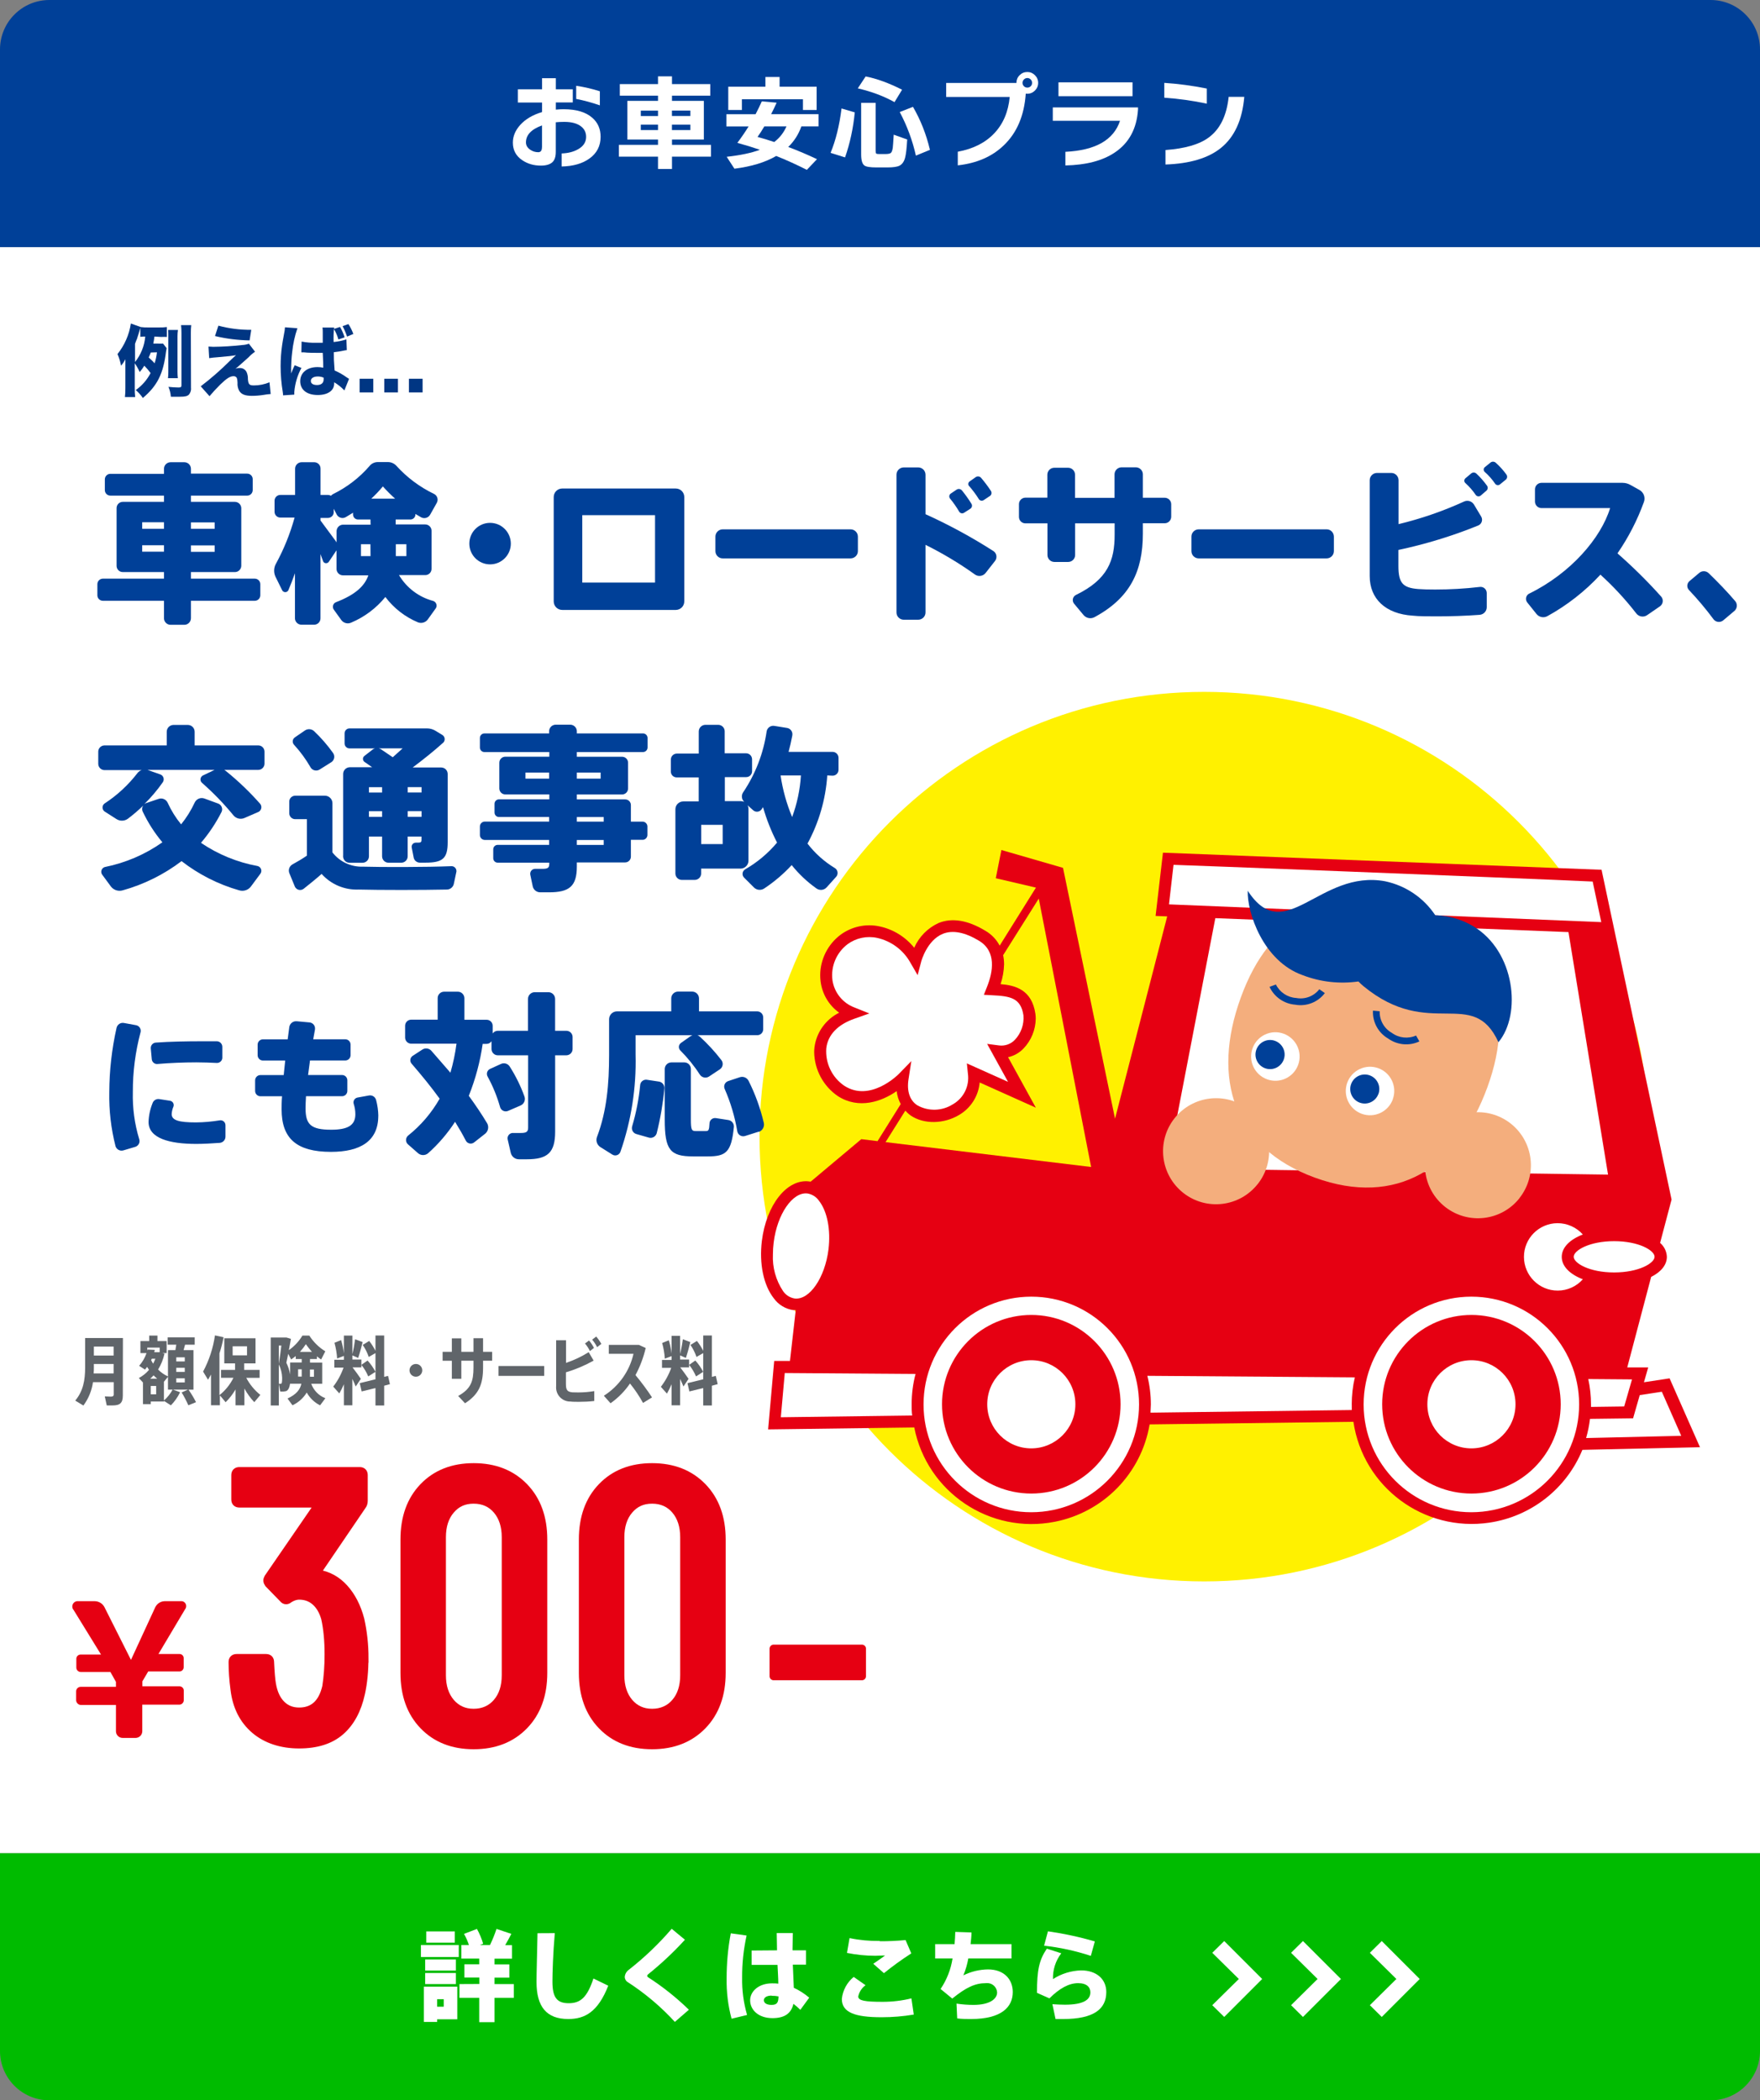 <?xml version="1.0" encoding="UTF-8"?>
<svg xmlns="http://www.w3.org/2000/svg" version="1.1" viewBox="0 0 356.25 425">
  <rect x="0" y="0" width="356.25" height="425" fill="#808080" stroke="none"/>
  <!-- Generator: Adobe Illustrator 29.4.0, SVG Export Plug-In . SVG Version: 2.1.0 Build 152)  -->
  <defs>
    <style>
      .st0 {
        fill: #003683;
      }

      .st1 {
        fill: #0b0;
      }

      .st2 {
        isolation: isolate;
      }

      .st3 {
        stroke: #e60012;
        stroke-miterlimit: 10;
        stroke-width: 1.72px;
      }

      .st3, .st4 {
        fill: #e60012;
      }

      .st5 {
        fill: #fff;
      }

      .st6 {
        fill: #004098;
      }

      .st7 {
        fill: #f4ae7d;
      }

      .st8 {
        fill: #fff100;
      }

      .st9 {
        fill: #60656a;
      }
    </style>
  </defs>
  <g id="_レイヤー_1" data-name="レイヤー_1">
    <rect class="st5" y="50" width="356.25" height="325"/>
    <rect class="st5" x="131.25" y="117.5" width="225" height="225"/>
    <path class="st8" d="M153.74,230c0-49.71,40.29-90,90-90s90,40.29,90,90-40.29,90-90,90-90-40.29-90-90"/>
    <path class="st4" d="M233.91,185.34l2.35.09-10.56,40.94-10.53-50.76-12.47-3.61-1.14,5.71,8.13,1.9-7.34,11.74c-.66-1.25-1.66-2.29-2.88-3-3.57-2.16-6.77-2.69-9.51-1.57-2.19,1.01-3.94,2.79-4.91,5-1.77-2.2-4.24-3.73-7-4.32-2.77-.6-5.66.02-7.94,1.71-2.55,1.93-4.07,4.95-4.09,8.15,0,.44.03.88.09,1.31.32,2.53,1.68,4.81,3.75,6.29-2.73,1.36-4.6,3.98-5,7-.04.33-.06.67-.06,1,.07,3.56,1.85,6.86,4.78,8.87,4.28,2.76,8.92,1.09,11.92-1,.1.92.38,1.81.82,2.62l-4.69,7.5-3.29-.4-10.25,8.6-.33-.05c-4.46-.55-8.65,4.74-9.55,12.05-.56,4.61.34,8.95,2.41,11.59.94,1.32,2.39,2.19,4,2.41.15,0,.3,0,.45,0l-1.17,10.28h-3.19l-.1,1.11-1.13,12.74,29.58-.39c2.59,13.12,15.32,21.67,28.45,19.08,9.87-1.94,17.51-9.79,19.19-19.7l41.25-.53c1.96,13.23,14.28,22.37,27.51,20.41,8.43-1.25,15.59-6.84,18.84-14.73l23.8-.54-6.15-13.93-.91.14-4.28.65.86-3h-4.24l4.84-18.32c2-1,3.18-2.43,3.18-4.06-.04-1.09-.54-2.11-1.37-2.82l2.32-8.77-14.17-66.73-88.78-3.46-1.49,12.8ZM179.25,231.11l4-6.37c.33.37.7.71,1.11,1,2.64,1.78,6.67,1.73,9.78-.13,2.37-1.39,3.92-3.83,4.16-6.57l11.37,5.1-5.62-10.21c1.2-.27,2.3-.89,3.15-1.79,1.54-1.62,2.41-3.76,2.45-6,0-.33-.02-.67-.07-1-.72-4.87-4.06-5.76-7.05-6,.43-1.29.67-2.64.71-4,0-.62-.06-1.25-.19-1.86l7.21-11.45,10.6,54.31-41.61-5.03Z"/>
    <path class="st5" d="M184.53,284.15c0,.77,0,1.53.11,2.28l-26.59.35c.17-1.85.66-7.38.8-8.95l26.47.19c-.53,2-.79,4.06-.79,6.13M208.75,306c-12.05,0-21.81-9.76-21.81-21.81s9.76-21.81,21.81-21.81,21.81,9.76,21.81,21.81h0c-.01,12.04-9.77,21.8-21.81,21.81M273.62,284.19v1.13l-40.74.53c0-.55.07-1.1.07-1.66,0-1.95-.24-3.9-.71-5.79l42,.31c-.42,1.8-.63,3.64-.63,5.48M330.34,279.12c-.5,1.72-1.27,4.41-1.58,5.48l-6.72.09v-.5c0-1.73-.18-3.45-.55-5.14l8.84.07M297.84,306c-12.05,0-21.81-9.75-21.82-21.8,0-12.05,9.75-21.81,21.8-21.82,12.05,0,21.81,9.75,21.82,21.8h0c-.01,12.05-9.76,21.8-21.8,21.82M321.84,287.11l8.72-.11,1.35-4.7,4.47-.68,3.93,8.92-19.26.45c.37-1.27.63-2.57.79-3.88M160.84,262.75c-.95-.16-1.8-.7-2.34-1.5-1.46-2.2-2.18-4.8-2.05-7.44,0-.79.05-1.58.15-2.36.7-5.77,3.84-10.32,6.85-9.95.95.16,1.8.7,2.34,1.5,1.66,2.11,2.39,5.87,1.91,9.8-.71,5.76-3.85,10.32-6.86,9.95M326.72,251.15c5,0,8.19,1.87,8.19,3.16s-3.19,3.17-8.19,3.17-8.18-1.88-8.18-3.17,3.19-3.16,8.18-3.16M315.32,261.15c-3.77.02-6.83-3.03-6.85-6.79-.02-3.77,3.03-6.83,6.79-6.85,1.96,0,3.83.83,5.13,2.29-2.62,1-4.27,2.62-4.27,4.53s1.65,3.53,4.27,4.53c-1.28,1.45-3.13,2.29-5.07,2.29"/>
    <path class="st5" d="M237.54,175c1,0,65.78,2.52,84.84,3.38l1.74,8.21-87.5-3.59.92-8Z"/>
    <polygon class="st5" points="317.48 188.61 325.49 237.68 236.23 236.44 246 185.79 317.48 188.61"/>
    <path class="st4" d="M208.75,266.08c-9.98,0-18.07,8.09-18.07,18.07s8.09,18.07,18.07,18.07c9.98,0,18.07-8.09,18.07-18.07s-8.09-18.07-18.07-18.07h0M208.75,293.08c-4.93,0-8.92-3.99-8.92-8.92s3.99-8.92,8.92-8.92,8.92,3.99,8.92,8.92c0,4.92-4,8.91-8.92,8.92"/>
    <path class="st4" d="M297.84,266.08c-9.98,0-18.07,8.09-18.07,18.07,0,9.98,8.09,18.07,18.07,18.07,9.98,0,18.07-8.09,18.07-18.07s-8.09-18.07-18.07-18.07h0M297.84,293.08c-4.93,0-8.92-3.99-8.92-8.92s3.99-8.92,8.92-8.92,8.92,3.99,8.92,8.92c0,4.92-4,8.91-8.92,8.92"/>
    <path class="st7" d="M301.07,220c-6,16.46-18.45,24.29-34.91,18.3-16.46-5.99-21-20-15-36.46,6-16.46,17.58-21.84,34.04-15.84,16.46,6,21.86,17.56,15.87,34"/>
    <path class="st6" d="M280.43,178.34c4.13.88,7.75,3.34,10.09,6.86,2.71.08,5.35.84,7.68,2.22,8.5,5.06,9.82,17.85,5.11,23.47-5.2-11.36-13.93-.31-27.34-11.35-.35-.29-.69-.61-1-.94-3.81.54-7.69.11-11.28-1.27-8.05-2.84-11.28-12.74-11.13-17.08,7.54,11.57,14.54-4.44,27.89-1.91"/>
    <path class="st5" d="M262.77,215.46c-.92,2.55-3.74,3.87-6.29,2.94s-3.87-3.74-2.94-6.29c.92-2.55,3.74-3.87,6.29-2.94,0,0,0,0,0,0,2.54.93,3.86,3.74,2.94,6.29"/>
    <path class="st6" d="M259.85,214.4c-.56,1.53-2.25,2.32-3.78,1.76s-2.32-2.25-1.76-3.78c.56-1.53,2.25-2.32,3.78-1.76h0c1.53.56,2.32,2.25,1.76,3.78"/>
    <path class="st5" d="M281.93,222.44c-.93,2.55-3.74,3.86-6.29,2.94-2.55-.93-3.86-3.74-2.94-6.29.93-2.55,3.74-3.86,6.29-2.94,0,0,0,0,0,0,2.54.92,3.86,3.73,2.93,6.28,0,0,0,0,0,.01"/>
    <path class="st6" d="M279,221.38c-.56,1.52-2.25,2.3-3.77,1.74-1.52-.56-2.3-2.25-1.74-3.77.56-1.52,2.24-2.3,3.76-1.75,1.53.55,2.32,2.24,1.77,3.76v.02"/>
    <path class="st6" d="M262.17,203.3c2.28.41,4.6-.5,6-2.35l-1.12-.78c-1.11,1.43-2.92,2.11-4.69,1.77-1.76-.11-3.32-1.15-4.1-2.73l-1.29.48c.96,2.06,2.95,3.44,5.22,3.61"/>
    <path class="st6" d="M287.3,210.73l-.67-1.19c-1.61.71-3.48.51-4.9-.54-1.57-.88-2.52-2.57-2.46-4.37l-1.36-.13c-.12,2.31,1.07,4.49,3.07,5.65,1.85,1.32,4.26,1.55,6.32.58"/>
    <path class="st5" d="M181.89,217.36c-.24.24-5.81,5.71-11,2.34-2.48-1.69-3.86-4.58-3.64-7.57.32-2.73,2.3-4.81,5.72-6l3-1.06-3-1.2c-2.41-.9-4.13-3.05-4.48-5.6-.33-2.78.84-5.53,3.08-7.22,1.73-1.26,3.91-1.72,6-1.26,2.84.64,5.28,2.45,6.7,5l1.47,2.53.75-2.83s1.16-4.24,4.35-5.53c2-.8,4.46-.33,7.34,1.41,3.55,2.15,2.83,6.28,1.59,9.36l-.62,1.57,1.68.09c3.58.18,5.8.49,6.33,4.07.15,1.81-.47,3.6-1.71,4.92-.83.9-2.06,1.33-3.27,1.16l-2.37-.31,4.23,7.68-8.33-3.73.21,2.08c.35,2.5-.86,4.96-3.06,6.2-2.17,1.38-4.93,1.46-7.18.2-1.54-1-2.16-2.87-1.78-5.29l.57-3.66-2.58,2.65Z"/>
    <path class="st7" d="M307.59,242.42c-3.66,4.66-10.41,5.46-15.07,1.8-4.66-3.66-5.46-10.41-1.8-15.07,3.66-4.66,10.41-5.46,15.07-1.8,0,0,0,0,0,0,4.65,3.67,5.45,10.41,1.79,15.06"/>
    <path class="st7" d="M254.58,239.59c-3.67,4.65-10.41,5.46-15.07,1.79-4.65-3.67-5.46-10.41-1.79-15.07,3.67-4.65,10.41-5.46,15.07-1.79,4.65,3.65,5.47,10.38,1.82,15.04,0,.01-.02.02-.03.03"/>
    <path class="st6" d="M10,0h336.25C351.77,0,356.25,4.48,356.25,10v40H0V10C0,4.48,4.48,0,10,0Z"/>
    <path class="st1" d="M0,375h356.25v40c0,5.52-4.48,10-10,10H10c-5.52,0-10-4.48-10-10v-40h0Z"/>
    <g id="_詳しくはこちら" data-name="詳しくはこちら">
      <g class="st2">
        <path class="st5" d="M92.86,393.59v2.41h-7.66v-2.42h7.66ZM88.48,402h4.08v6.6h-4.08v.54h-2.68v-7.14h2.68ZM92.28,396.5v2.24h-6.22v-2.24h6.22ZM92.28,399.24v2.24h-6.22v-2.24h6.22ZM92.06,390.82v2.28h-5.78v-2.28h5.78ZM89.82,406.06v-1.52h-1.34v1.52h1.34ZM97.02,401.46v-1.3h-3.02v-2.68h3v-1.16h-3.62v-2.74h1.54c-.26-.78-.59-1.54-1-2.26l2.62-1c.53.95.95,1.96,1.26,3l-.68.26h2.06c.51-1.06.95-2.15,1.32-3.26l3,1c-.34.68-.78,1.48-1.24,2.28h1.38v2.74h-3.54v1.16h3v2.68h-3v1.3h3.9v2.78h-3.9v4.92h-3.1v-4.92h-4v-2.78l4.02-.02Z"/>
        <path class="st5" d="M112.3,391.17c-.36,4.18-.48,8-.48,9.82,0,3.24.94,4.36,3.3,4.36s3.72-1.14,5-5l3,1.46c-2.1,5.34-4.76,6.74-8.1,6.74-4.42,0-6.42-2.52-6.42-7.48,0-1.84.12-5.68.2-9.88l3.5-.02Z"/>
        <path class="st5" d="M138.64,392.51c-2.3,2.52-4.8,4.86-7.46,7-.1.07-.17.18-.18.3,0,.1.06.2.14.26,2.98,1.92,5.76,4.13,8.3,6.6l-2.84,2.46c-2.83-3.08-6.04-5.79-9.56-8.06-.37-.23-.59-.64-.58-1.08.06-.57.37-1.09.84-1.42,3.15-2.47,6.06-5.24,8.66-8.28l2.68,2.22Z"/>
        <path class="st5" d="M151.12,391.65c-.61,2.79-.92,5.64-.9,8.5-.05,2.56.29,5.12,1,7.58l-3.14.76c-.72-2.67-1.05-5.42-1-8.18,0-3.05.27-6.1.84-9.1l3.2.44ZM157.28,394.65c0-1.3-.06-2.52-.06-3.5h3.26c0,.92-.06,2-.06,3.1v.4h2.72v2.9h-2.66c.06,1.74.14,3.42.2,4.68,1.13.52,2.18,1.2,3.12,2l-1.8,2.46c-.44-.44-.91-.84-1.4-1.22-.42,1.86-1.68,2.9-4.24,2.9-2.9,0-4.52-1.72-4.52-3.6s1.8-3.44,4.42-3.44c.44,0,.86,0,1.28.06,0-1.1-.1-2.42-.16-3.8h-5.24v-2.9l5.14-.04ZM156.2,403.81c-1,0-1.58.38-1.58.94s.56.94,1.54.94c1.16,0,1.4-.5,1.42-1.72-.45-.09-.92-.13-1.38-.12v-.04Z"/>
        <path class="st5" d="M170.4,404.47c.19-1.74,1.05-3.33,2.4-4.44l2.4,1.68c-.76.54-1.29,1.36-1.48,2.28,0,.86,1.46,1.08,4.94,1.08,1.96,0,3.92-.23,5.82-.7l.48,3.28c-2.15.36-4.32.54-6.5.54-5.36,0-8.06-.94-8.06-3.7v-.02ZM178.08,392.81c1.74.01,3.49-.07,5.22-.24l1.16,2.7c-1.92,1.23-3.77,2.57-5.54,4l-2.16-1.9c.82-.54,1.74-1.2,2.4-1.68-.64,0-1.5.06-2,.06-1.92,0-3.84-.2-5.72-.58l.52-3c2,.42,4.04.61,6.08.58l.04.06Z"/>
        <path class="st5" d="M193.22,393.39c.08-.84.12-1.66.14-2.47l3.28.11c0,.82-.1,1.6-.18,2.36h8.28v2.9h-8.74c-.21,1.17-.54,2.32-1,3.42,1.55-.77,3.26-1.18,5-1.2,3.22,0,5,2,5,4.58,0,3-2.24,5.46-8.45,5.46-.86,0-1.78,0-2.8-.12l-.14-3c1.14.17,2.29.26,3.44.26,3.24,0,4.78-1.18,4.78-2.52-.06-1.1-1-1.95-2.1-1.89-.05,0-.11,0-.16.01-2.18,0-4,.84-6.82,3.12l-2.36-1.94c1.25-1.86,2.08-3.97,2.42-6.18h-3.52v-2.9h3.93Z"/>
        <path class="st5" d="M213.14,400.47c1.7-1.1,3.67-1.7,5.7-1.76,3.12,0,5.09,1.78,5.09,4.38,0,3.46-2.56,5.46-8.73,5.46h-1.54l-.64-3c.8.06,1.9.1,2.54.1,3.74,0,5.15-1,5.15-2.5,0-1-.69-1.86-2.49-1.86s-3.72,1-5.8,3.08l-2.52-1.12c0-4.6.44-6.66,2-8.94l2.92.94c-1.15,1.49-1.74,3.34-1.68,5.22ZM211.34,393.71l.78-2.91c3.21.46,6.38,1.14,9.49,2.05l-.81,2.92c-3.07-1.01-6.24-1.7-9.46-2.06Z"/>
        <path class="st5" d="M245.38,405.75l5.38-5.3-5.38-5.3,2.42-2.38,7.68,7.68-7.68,7.68-2.42-2.38Z"/>
        <path class="st5" d="M261.33,405.75l5.37-5.3-5.37-5.3,2.41-2.38,7.69,7.68-7.69,7.68-2.41-2.38Z"/>
        <path class="st5" d="M277.28,405.75l5.37-5.3-5.37-5.3,2.41-2.38,7.68,7.68-7.68,7.68-2.41-2.38Z"/>
      </g>
    </g>
    <path class="st6" d="M52.69,118.21v2.24c0,.61-.49,1.11-1.1,1.12,0,0-.01,0-.02,0h-12.92v3.5c.01.74-.58,1.35-1.32,1.36-.01,0-.03,0-.04,0h-2.73c-.74.02-1.35-.57-1.37-1.31,0-.02,0-.03,0-.05v-3.5h-12.35c-.61.01-1.12-.48-1.13-1.09,0-.01,0-.02,0-.03v-2.24c0-.61.49-1.11,1.1-1.12.01,0,.02,0,.03,0h12.35v-1.33h-8.33c-.69,0-1.25-.55-1.26-1.24,0,0,0-.01,0-.02v-11.69c0-.69.55-1.25,1.24-1.26,0,0,.01,0,.02,0h8.33v-1.26h-10.85c-.61,0-1.11-.49-1.12-1.1,0,0,0-.01,0-.02v-2.17c0-.61.49-1.11,1.1-1.12,0,0,.01,0,.02,0h10.85v-.98c-.01-.75.58-1.36,1.33-1.37.01,0,.03,0,.04,0h2.73c.74-.01,1.35.58,1.36,1.32,0,.02,0,.03,0,.05v.94h11.35c.61-.02,1.13.46,1.15,1.07,0,.03,0,.06,0,.09v2.21c-.02.61-.53,1.1-1.14,1.08,0,0,0,0-.01,0h-11.35v1.26h8.89c.7,0,1.28.56,1.3,1.26v11.69c-.02.7-.6,1.27-1.3,1.26h-8.89v1.33h12.92c.61,0,1.11.49,1.12,1.1,0,0,0,.01,0,.02ZM33.19,105.68h-4.41v1.32h4.41v-1.32ZM33.19,110.33h-4.41v1.3h4.41v-1.3ZM38.65,107h4.8v-1.29h-4.8v1.29ZM38.65,111.66h4.8v-1.3h-4.8v1.3Z"/>
    <path class="st6" d="M80.09,105.12v1h6c.7.01,1.27.59,1.26,1.29v7.7c0,.69-.55,1.25-1.24,1.26,0,0-.01,0-.02,0h-5.33c1.53,2.57,4,4.45,6.89,5.22.53.16.83.71.68,1.24-.03.11-.08.21-.15.3l-1.58,2.2c-.45.63-1.27.88-2,.6-2.62-1.09-4.89-2.87-6.6-5.13-1.84,2.27-4.21,4.04-6.9,5.18-.7.33-1.53.12-2-.49l-1.54-2.14c-.31-.45-.2-1.08.25-1.39.06-.04.13-.08.21-.11,4-1.54,5.81-3.33,6.54-5.43h-5.14c-.7,0-1.28-.56-1.3-1.26v-3.81l-1.57,2.34c-.22.3-.64.36-.94.15-.1-.07-.18-.17-.22-.29l-.52-1.43v13c0,.7-.56,1.28-1.26,1.29h-2.61c-.71-.01-1.28-.58-1.3-1.29v-9.12c-.42,1.22-.87,2.34-1.33,3.43-.17.35-.59.49-.94.32-.14-.07-.26-.18-.32-.32l-1.33-2.69c-.41-.84-.39-1.84.07-2.66,1.62-2.96,2.88-6.1,3.78-9.35h-2.9c-.63,0-1.15-.52-1.16-1.15v-2.28c.01-.63.53-1.14,1.16-1.15h3v-5.32c.01-.71.59-1.29,1.3-1.3h2.59c.71.01,1.27.59,1.26,1.3,0,0,0,0,0,0v5.32h1.47c.22,0,.44.06.63.17.13-.14.28-.26.45-.35,2.82-1.38,5.34-3.32,7.39-5.7.4-.49,1.01-.77,1.64-.77h2.07c.64,0,1.24.27,1.68.73,2.15,2.38,4.74,4.32,7.63,5.71.65.31.92,1.09.61,1.73,0,.02-.02.03-.02.05l-1.36,2.42c-.36.65-1.18.89-1.83.54,0,0-.02-.01-.03-.02l-1.13-.66v.07c.03.55-.4,1.02-.95,1.05-.02,0-.03,0-.05,0h-2.99ZM74.98,105.12h-2.52c-.55,0-1-.45-1-1,0-.02,0-.03,0-.05v-.32l-1.5.91c-.65.35-1.46.1-1.81-.55,0,0,0,0,0-.01l-.6-1.15v.7c0,.63-.52,1.14-1.15,1.15h-1.52v.53l3.11,4.2.14.24v-2.31c.02-.71.59-1.28,1.3-1.29h5.58l-.02-1.05ZM74.98,110.12h-1.92v2.41h1.94l-.02-2.41ZM79.98,100.91c-.87-.78-1.7-1.61-2.48-2.48-.73.88-1.51,1.7-2.35,2.48h4.83ZM80.12,110.12v2.41h2.14v-2.41h-2.14Z"/>
    <path class="st6" d="M103.4,110c0,2.32-1.88,4.2-4.2,4.2s-4.2-1.88-4.2-4.2,1.88-4.2,4.2-4.2h0c2.32,0,4.19,1.88,4.2,4.2Z"/>
    <path class="st6" d="M138.51,100.6v21.07c.01.96-.75,1.74-1.71,1.75-.01,0-.03,0-.04,0h-22.93c-.96.01-1.74-.75-1.75-1.71,0-.01,0-.03,0-.04v-21.07c-.01-.96.75-1.74,1.71-1.75.01,0,.03,0,.04,0h22.93c.96-.01,1.74.75,1.75,1.71,0,.01,0,.03,0,.04ZM132.59,104.24h-14.73v13.65h14.73v-13.65Z"/>
    <path class="st6" d="M173.65,108.58v2.94c0,.81-.66,1.46-1.47,1.47h-25.9c-.81,0-1.47-.66-1.47-1.47h0v-2.94c0-.81.66-1.46,1.47-1.47h25.9c.81.01,1.46.66,1.47,1.47Z"/>
    <path class="st6" d="M201.4,113.52l-1.89,2.41c-.52.67-1.48.81-2.17.32-3.17-2.27-6.51-4.27-10-6v13.68c0,.81-.66,1.46-1.47,1.47h-2.94c-.81,0-1.47-.66-1.47-1.47h0v-27.88c0-.81.66-1.46,1.47-1.47h2.94c.81.01,1.46.66,1.47,1.47v8c4.77,2.16,9.38,4.66,13.79,7.49.62.45.75,1.32.3,1.94,0,.01-.02.02-.03.04ZM192.3,100.88c-.24-.3-.19-.73.1-.97.01-.01.03-.02.04-.03l1.19-.8c.35-.23.82-.16,1.09.17.7.86,1.34,1.76,1.92,2.7.21.34.1.79-.24,1l-1.26.81c-.32.21-.76.12-.97-.2-.01-.02-.02-.03-.03-.05-.54-.92-1.16-1.8-1.84-2.63h0ZM196.19,98.4c-.25-.25-.26-.65-.02-.9.03-.04.07-.07.12-.1l1.19-.84c.34-.25.81-.2,1.09.11.72.84,1.39,1.73,2,2.66.23.34.14.81-.2,1.04,0,0,0,0-.01,0l-1.26.84c-.34.21-.78.1-.99-.23,0,0,0-.01,0-.02-.57-.91-1.21-1.76-1.91-2.57h0Z"/>
    <path class="st6" d="M237.07,102v2.59c-.02.71-.59,1.28-1.3,1.29h-4.44v2.12c0,7.6-2.59,13-9.77,16.87-.75.42-1.69.24-2.24-.42l-1.89-2.27c-.42-.49-.36-1.22.12-1.64.07-.06.15-.11.23-.15,6.48-3.15,7.84-7,7.84-12.21v-2.28h-8v6.41c0,.77-.63,1.4-1.4,1.4h-2.8c-.77,0-1.4-.63-1.4-1.4v-6.41h-4.48c-.71-.01-1.28-.58-1.29-1.29v-2.61c.01-.71.58-1.28,1.29-1.3h4.46v-4.65c0-.77.63-1.4,1.4-1.4h2.8c.77,0,1.4.63,1.4,1.4v4.69h8v-4.74c-.01-.78.62-1.43,1.4-1.44.01,0,.03,0,.04,0h2.83c.78-.02,1.44.6,1.46,1.38,0,.02,0,.04,0,.06v4.72h4.44c.71.01,1.28.57,1.3,1.28Z"/>
    <path class="st6" d="M270,108.58v2.94c0,.81-.66,1.47-1.47,1.47h-25.9c-.81,0-1.47-.66-1.47-1.47h0v-2.94c0-.81.66-1.46,1.47-1.47h25.9c.81,0,1.46.66,1.47,1.47Z"/>
    <path class="st6" d="M300.94,120v2.87c0,.81-.63,1.47-1.43,1.54-2.8.21-5.88.31-8.61.31-1.93,0-3.61,0-4.94-.14-5.53-.35-8.71-3.43-8.71-8v-19.41c0-.81.66-1.46,1.47-1.47h2.9c.81,0,1.46.66,1.47,1.47v8.89c4.56-1.1,9-2.63,13.27-4.58.73-.33,1.59-.06,2,.63l1.47,2.45c.34.61.12,1.38-.49,1.71-.05.03-.09.05-.14.07-5.22,2.12-10.63,3.77-16.14,4.94v3.22c0,3.43.84,4.44,4,4.69.87.07,2.06.1,3.43.1,3.01,0,6.01-.17,9-.52.68-.11,1.32.35,1.43,1.03.01.06.02.13.02.2ZM301,98.29c.22.32.16.75-.13,1l-1.16,1c-.3.24-.73.19-.97-.1-.01-.01-.02-.03-.03-.04-.59-.87-1.29-1.67-2.07-2.38-.28-.22-.32-.62-.1-.9.03-.04.06-.07.1-.1l1.12-.94c.31-.28.77-.28,1.08,0,.8.75,1.52,1.57,2.16,2.46ZM304.78,97.07l-1.15.94c-.29.24-.72.2-.96-.08-.01-.02-.03-.04-.04-.06-.6-.88-1.31-1.68-2.1-2.38-.26-.23-.28-.63-.05-.89.02-.02.03-.03.05-.05l1.12-.91c.32-.29.8-.29,1.12,0,.79.71,1.51,1.5,2.13,2.36.26.33.21.8-.11,1.07h-.01Z"/>
    <path class="st6" d="M336,122.69l-2.59,1.78c-.71.5-1.69.34-2.21-.35-2.18-2.82-4.61-5.44-7.25-7.84-3.11,3.36-6.73,6.19-10.74,8.4-.75.41-1.68.22-2.21-.45l-1.85-2.31c-.41-.5-.34-1.25.16-1.66.08-.06.16-.12.26-.16,8.4-4.13,14.49-11.24,16.34-17.29h-13.91c-.71-.01-1.29-.59-1.3-1.3v-2.51c.01-.71.59-1.29,1.3-1.3h16.45c.58,0,1.14.17,1.64.46l1.79,1c.84.49,1.21,1.51.87,2.42-1.33,3.68-3.13,7.17-5.35,10.39,3.11,2.73,6.06,5.64,8.82,8.72.5.55.46,1.39-.09,1.89-.04.04-.09.07-.13.11Z"/>
    <path class="st6" d="M351.06,123.63l-2.24,1.89c-.58.49-1.44.42-1.93-.15-.02-.03-.05-.06-.07-.09-1.53-2.06-3.18-4.02-4.94-5.88-.48-.5-.46-1.29.05-1.77,0,0,.02-.02.02-.02l2-1.68c.56-.49,1.4-.45,1.93.07,1.82,1.75,3.81,3.82,5.32,5.6.52.58.47,1.48-.11,2.01,0,0-.02.02-.03.02Z"/>
    <path class="st6" d="M53.54,152.05v2.48c0,.69-.57,1.25-1.26,1.26h-6.87l.36.26c2.47,2,4.77,4.2,6.87,6.58.39.44.34,1.12-.1,1.51-.09.08-.18.14-.29.18l-2.74,1.19c-.79.36-1.73.14-2.27-.54-1.94-2.36-4.07-4.56-6.37-6.58-.37-.34-.39-.92-.04-1.29.07-.08.16-.15.26-.19l2.34-1.12h-13.57l2.55.9c.56.18.86.78.67,1.34-.03.09-.07.17-.12.25-1.11,1.59-2.37,3.07-3.75,4.43l.33-.19,2.55-.86c.72-.25,1.51.07,1.84.76.72,1.58,1.63,3.05,2.73,4.39,1.09-1.35,2.01-2.82,2.74-4.39.34-.76,1.22-1.13,2-.83l2.73,1c.65.22.99.93.77,1.58-.02.06-.05.13-.08.18-1.13,2.22-2.52,4.3-4.14,6.2,3.44,2.33,7.32,3.93,11.41,4.68.54.11.9.63.79,1.17-.03.15-.09.29-.18.41l-1.87,2.52c-.54.77-1.51,1.1-2.41.83-4.23-1.2-8.19-3.21-11.67-5.91-3.56,2.7-7.6,4.71-11.91,5.91-.87.26-1.82-.04-2.38-.76l-1.8-2.45c-.3-.46-.17-1.08.29-1.38.09-.06.18-.1.29-.13,4.18-.84,8.14-2.54,11.63-5-1.6-1.91-2.94-4.01-4-6.26-.17-.39-.12-.84.13-1.18-.97.95-2.01,1.84-3.1,2.66-.69.51-1.62.54-2.34.07l-2.41-1.54c-.44-.34-.52-.96-.19-1.4.05-.07.12-.13.19-.19,2.55-1.66,4.8-3.74,6.66-6.15.22-.29.52-.5.86-.62h-7.52c-.69,0-1.25-.57-1.26-1.26v-2.48c0-.69.57-1.25,1.26-1.26h12.6v-2.74c-.01-.76.6-1.39,1.36-1.4.01,0,.03,0,.04,0h2.85c.76-.01,1.39.6,1.4,1.36,0,.01,0,.03,0,.04v2.74h12.88c.68,0,1.23.54,1.26,1.22Z"/>
    <path class="st6" d="M92.39,176.35l-.51,2.41c-.11.71-.72,1.24-1.44,1.24-5,.11-13.64.11-17.85,0-2.84.12-5.59-1.04-7.49-3.16-1.26,1.11-2.48,2.08-3.63,3-.51.4-1.24.31-1.64-.2-.06-.08-.12-.17-.16-.27l-1.08-2.63c-.3-.68-.03-1.47.61-1.83,1-.54,1.98-1.13,2.92-1.77v-7.38h-2.38c-.65,0-1.18-.54-1.19-1.19v-2.37c0-.65.54-1.18,1.19-1.19h6c.84-.01,1.54.66,1.55,1.51,0,.01,0,.03,0,.04v9.93c1.47,1.89,3.76,2.96,6.16,2.88,3.78.11,12.78.11,18-.1.55.03.97.5.94,1.06,0,0,0,.02,0,.02ZM59.56,150.75c-.4-.38-.41-1.02-.03-1.41.06-.06.13-.12.21-.17l2-1.37c.59-.39,1.37-.31,1.87.18,1.41,1.34,2.68,2.81,3.81,4.39.42.59.28,1.41-.31,1.83-.03.02-.05.04-.08.05l-2.34,1.47c-.61.38-1.42.2-1.81-.41-.01-.02-.02-.04-.03-.06-.93-1.61-2.03-3.12-3.29-4.5ZM69.46,173.14v-16.55c.01-.73.6-1.32,1.33-1.34h4.54l-1.55-1.08c-.34-.25-.41-.73-.16-1.06.04-.06.1-.11.16-.16l1.62-1.26c.15-.12.32-.21.51-.25h-5.16c-.55,0-1-.45-1-1,0-.02,0-.03,0-.05v-2c0-.55.45-1,1-1h15.7c.61,0,1.21.18,1.73.5l1.36.83c.47.29.61.91.32,1.38-.05.07-.1.14-.17.2-1.8,1.62-4,3.39-6.16,5h5.8c.73.02,1.3.61,1.29,1.34v13.78c0,3.28-1,4.14-4.5,4.14h-1.12c-.6,0-1.13-.41-1.26-1l-.4-2.05c-.09-.46.21-.9.66-.98.05-.01.11-.02.17-.02h.51c.5,0,.64-.15.64-.51v-.72h-2.8v4c0,.71-.58,1.29-1.29,1.29,0,0,0,0-.01,0h-2.58c-.71,0-1.29-.57-1.3-1.28,0,0,0,0,0-.01v-4h-2.66v4c0,.72-.58,1.3-1.3,1.3h-2.63c-.72,0-1.3-.58-1.3-1.3,0-.05,0-.09,0-.14ZM74.68,159.29v1.08h2.66v-1.08h-2.66ZM77.34,165.29v-1.15h-2.66v1.15h2.66ZM76.66,151.43l.39.14,2.45,1.66,2-1.8h-4.84ZM85.33,159.28h-2.8v1.08h2.8v-1.08ZM85.33,165.28v-1.15h-2.8v1.15h2.8Z"/>
    <path class="st6" d="M116.76,152.19v.94h9.14c.67-.01,1.22.52,1.23,1.19,0,.01,0,.02,0,.03v5.19c0,.67-.53,1.21-1.2,1.22-.01,0-.02,0-.03,0h-9.14v1h9.79c.63,0,1.14.5,1.15,1.13,0,0,0,.01,0,.02v3.35h2.42c.5.03.9.44.93.94v1.8c-.03.5-.43.91-.93.94h-2.42v3.38c.01.65-.5,1.18-1.15,1.19h-9.79v.83c0,4-1.51,5.22-5.65,5.22h-1.8c-.72-.02-1.33-.52-1.48-1.22l-.5-2.38c-.08-.55.29-1.06.84-1.14.05,0,.11-.01.16-.01h1.44c1.08,0,1.41-.18,1.41-1v-.25h-10.44c-.49,0-.89-.39-.9-.88,0,0,0-.01,0-.02v-1.8c0-.5.4-.9.9-.9h10.41v-1h-13.07c-.51-.03-.91-.43-.94-.94v-1.83c.03-.51.43-.91.94-.94h13.07v-.93h-10.15c-.5,0-.9-.4-.9-.9v-1.77c0-.5.4-.9.9-.9h10.19v-1h-8.89c-.67.01-1.22-.52-1.23-1.19,0-.01,0-.02,0-.03v-5.19c0-.67.53-1.21,1.2-1.22.01,0,.02,0,.03,0h8.89v-.94h-13.11c-.5.02-.92-.38-.94-.88,0-.02,0-.03,0-.05v-1.91c-.01-.5.39-.92.89-.93.02,0,.03,0,.05,0h13.07v-.51c.04-.73.67-1.29,1.4-1.26h2.81c.73-.03,1.36.53,1.4,1.26v.51h13.32c.51-.04.96.35,1,.86,0,.02,0,.05,0,.07v1.91c0,.51-.41.93-.93.93-.02,0-.05,0-.07,0h-13.32ZM111.15,157.56v-1.23h-4.79v1.23h4.79ZM116.76,156.33v1.23h4.82v-1.23h-4.82ZM116.76,165.33v.93h5.44v-.93h-5.44ZM122.2,169.97h-5.44v1h5.44v-1Z"/>
    <path class="st6" d="M167.45,156.91c-.32,4.83-1.69,9.54-4,13.79,1.51,1.97,3.38,3.64,5.5,4.93.56.32.76,1.03.44,1.6-.04.07-.09.14-.15.2l-1.91,2.12c-.53.6-1.43.69-2.08.22-1.88-1.33-3.56-2.92-5-4.72-1.65,1.79-3.51,3.37-5.54,4.72-.65.45-1.53.37-2.09-.18l-2-2c-.42-.42-.42-1.09,0-1.51.07-.07.15-.13.23-.18,2.45-1.41,4.62-3.24,6.44-5.4-1.18-2.29-2.13-4.69-2.84-7.17l-.29.43c-.36.52-1.08.65-1.6.28-.05-.03-.09-.07-.13-.1l-1.11-1c.12.24.18.5.18.76v10.47c0,.87-.71,1.58-1.58,1.59h-8v1c0,.71-.58,1.29-1.29,1.29,0,0,0,0-.01,0h-2.61c-.71,0-1.29-.57-1.3-1.28,0,0,0,0,0-.01v-13c0-.88.71-1.58,1.59-1.59h3.13v-4.86h-4.42c-.65.02-1.2-.49-1.22-1.14,0-.01,0-.03,0-.04v-2.42c0-.67.53-1.21,1.2-1.22,0,0,.01,0,.02,0h4.43v-4.49c.01-.73.6-1.32,1.33-1.33h2.63c.72.01,1.3.61,1.29,1.33h0v4.43h4.32c.67,0,1.21.53,1.22,1.2,0,0,0,.01,0,.02v2.42c0,.65-.53,1.18-1.18,1.18-.01,0-.03,0-.04,0h-4.29v4.86h3.29c.22.01.44.06.64.15h0c-.55-.5-.64-1.33-.22-1.94,2.49-3.7,4.11-7.91,4.75-12.32.12-.72.79-1.22,1.52-1.12l2.66.43c.7.14,1.15.82,1.01,1.52,0,0,0,.02,0,.03-.21,1.12-.46,2.2-.75,3.28h8.89c.67,0,1.21.53,1.22,1.2,0,0,0,.01,0,.02v2.41c0,.65-.52,1.18-1.17,1.19-.02,0-.03,0-.05,0l-1.04-.05ZM146.28,166.91h-4.35v3.89h4.35v-3.89ZM162.12,156.91h-4.12c.43,2.89,1.21,5.72,2.34,8.42,1-2.7,1.6-5.54,1.78-8.42Z"/>
    <path class="st6" d="M28.45,208.87c-1.05,3.96-1.58,8.04-1.56,12.13-.08,3.22.35,6.43,1.29,9.51.22.64-.13,1.33-.77,1.55-.01,0-.03,0-.04.01l-2.43.72c-.67.18-1.36-.21-1.56-.87-.91-3.57-1.33-7.24-1.26-10.92.02-4.37.51-8.73,1.47-13,.15-.69.81-1.13,1.5-1l2.46.45c.62.12,1.03.72.92,1.34,0,.03-.01.05-.02.08ZM45.64,227.68v2.32c0,.66-.51,1.21-1.17,1.26-1.65.12-3.36.21-4.74.21-5.46,0-9.66-1.14-9.66-4.44.04-1.31.32-2.6.81-3.81.2-.58.8-.93,1.41-.81l2.13.33c.48.08.81.53.73,1.01,0,.06-.02.11-.04.16-.21.48-.33,1-.36,1.53,0,1.26,1.47,1.68,4.89,1.68,1.63-.01,3.25-.16,4.86-.42.55-.08,1.05.3,1.13.85,0,.04,0,.09,0,.13ZM30.52,212.14c-.04-.6.4-1.12,1-1.17,2.85-.21,6.27-.27,9.36-.27h3c.62,0,1.13.52,1.12,1.14,0,.01,0,.02,0,.03v2.22c-.04.59-.55,1.03-1.14,1-1.26-.06-2.67-.12-4.11-.12-2.55,0-5.43.12-7.89.33-.58.05-1.09-.39-1.14-.98,0,0,0-.02,0-.02l-.2-2.16Z"/>
    <path class="st6" d="M76.57,225.79c0,5.13-3.66,7.29-9.57,7.29-7,0-10-2.73-10-8.61,0-.69,0-1.59.09-2.64h-4.37c-.6,0-1.08-.48-1.08-1.08h0v-2.13c0-.6.48-1.08,1.08-1.08h4.71l.3-2.94h-4.5c-.6,0-1.08-.48-1.08-1.08h0v-2.13c0-.6.48-1.08,1.08-1.08h5l.33-2.49c.11-.72.77-1.24,1.5-1.17l2.61.24c.67.07,1.16.67,1.09,1.34,0,.02,0,.05,0,.07l-.36,2h6.48c.6,0,1.08.48,1.08,1.08h0v2.13c0,.6-.48,1.08-1.08,1.08h-7.13l-.39,2.94h6.87c.6,0,1.08.48,1.08,1.08h0v2.13c0,.6-.48,1.08-1.08,1.08h-7.29c-.06,1-.09,1.8-.09,2.46,0,3.27,1.08,4.32,5.19,4.32,3.27,0,4.89-.84,4.89-3.12,0-.71-.11-1.42-.33-2.1-.17-.53.12-1.09.65-1.26.04-.01.09-.02.13-.03l2.31-.42c.65-.12,1.28.29,1.44.93.28,1.04.43,2.11.45,3.19Z"/>
    <path class="st6" d="M115.9,209.79v2.49c0,.69-.57,1.25-1.26,1.26h-2.27v15.46c0,4.25-1.54,5.58-5.72,5.58h-1.62c-.8,0-1.48-.55-1.65-1.33l-.62-2.7c-.12-.58.25-1.15.83-1.27.08-.02.17-.03.25-.02h1.55c1.12,0,1.51-.21,1.51-1.08v-14.64h-6.15c-.69,0-1.25-.57-1.26-1.26v-1.59c-.22.34-.6.54-1,.54h-.79c-.51,3.6-1.46,7.13-2.81,10.51,1.4,1.91,2.63,3.75,3.71,5.55.39.69.24,1.57-.36,2.09l-2.24,1.76c-.47.4-1.18.34-1.58-.13-.06-.07-.11-.15-.15-.23-.64-1.26-1.36-2.48-2.16-3.78-1.53,2.36-3.37,4.5-5.47,6.37-.58.48-1.42.48-2,0l-2.05-1.8c-.49-.42-.54-1.16-.12-1.65.04-.04.08-.08.12-.12,2.59-2.06,4.76-4.6,6.4-7.48-1.69-2.34-3.6-4.68-5.68-7.09-.38-.44-.33-1.11.11-1.49.02-.02.05-.04.07-.06l2-1.3c.57-.37,1.33-.28,1.8.22l3.88,4.46c.56-1.92.97-3.88,1.23-5.87h-9.18c-.66-.01-1.19-.53-1.22-1.19v-2.44c0-.67.54-1.22,1.21-1.23,0,0,.01,0,.02,0h5.36v-4.33c-.02-.72.55-1.31,1.27-1.33.02,0,.04,0,.06,0h2.7c.73-.03,1.35.55,1.38,1.28,0,.02,0,.03,0,.05v4.35h4.5c.67,0,1.21.53,1.22,1.2,0,.01,0,.02,0,.03v1.54c.23-.33.6-.52,1-.54h6.15v-6.44c0-.76.61-1.37,1.37-1.37h2.76c.75,0,1.36.61,1.36,1.36,0,0,0,0,0,.01v6.44h2.27c.68,0,1.24.53,1.27,1.21ZM102.84,224.79c-.6.26-1.3-.02-1.56-.62-.02-.05-.04-.11-.06-.17-.61-2.14-1.45-4.21-2.52-6.16-.3-.53-.12-1.2.41-1.5.03-.02.06-.03.09-.05l2.2-1c.63-.29,1.38-.08,1.76.5,1.22,1.91,2.23,3.95,3,6.09.26.73-.1,1.54-.82,1.83l-2.5,1.08Z"/>
    <path class="st6" d="M128.65,213.43c.17,6.67-.87,13.32-3.06,19.62-.2.58-.83.89-1.41.69-.09-.03-.17-.07-.25-.12l-2.41-1.51c-.68-.44-.97-1.29-.68-2.05,2-5.26,2.45-10.8,2.45-16.59v-7.24c.01-.87.71-1.57,1.58-1.58h11v-2.6c-.01-.76.6-1.39,1.36-1.4.01,0,.03,0,.04,0h2.81c.77-.01,1.4.6,1.41,1.37,0,.01,0,.02,0,.03v2.6h11.77c.67,0,1.21.53,1.22,1.2,0,0,0,.01,0,.02v2.41c0,.65-.52,1.18-1.17,1.19-.02,0-.03,0-.05,0h-12.08c.19.07.36.18.5.32,1.59,1.45,3.05,3.04,4.36,4.75.42.58.29,1.39-.29,1.81-.01,0-.02.02-.04.03l-2.23,1.48c-.63.38-1.45.18-1.84-.44-1.13-1.75-2.45-3.37-3.92-4.85-.4-.38-.41-1.02-.02-1.41.05-.05.1-.1.16-.14l1.95-1.37.36-.18h-11.52v3.96ZM134.48,220.3c-.29,3.03-.81,6.04-1.55,9-.19.68-.9,1.09-1.58.9l-2.52-.72c-.67-.18-1.06-.86-.88-1.53,0-.02,0-.03.01-.05.81-2.72,1.35-5.52,1.62-8.35.06-.65.65-1.13,1.3-1.07.04,0,.08,0,.12.02l2.45.37c.66.14,1.11.76,1.03,1.43h0ZM148.55,228c-.5,5.19-1.61,6-5.32,6h-2.92c-4.68,0-5.76-1.3-5.76-7.49v-10.2c.01-.73.6-1.32,1.33-1.33h2.67c.72.01,1.3.61,1.29,1.33h0v10.22c0,2.09.18,2.34.94,2.34h2.09c.54,0,.68-.14.75-1.62.05-.61.59-1.06,1.2-1.01.03,0,.07,0,.1.01l2.52.39c.66.1,1.14.69,1.11,1.36ZM153.55,229l-2.74.87c-.64.2-1.33-.15-1.53-.79-.02-.07-.04-.14-.05-.21-.5-2.95-1.36-5.82-2.56-8.56-.24-.6.05-1.28.65-1.52.02,0,.05-.02.07-.03l2.38-.79c.69-.22,1.44.1,1.76.75,1.35,2.68,2.37,5.51,3.06,8.43.22.81-.24,1.64-1.03,1.9v-.05Z"/>
    <g class="st2">
      <path class="st0" d="M31.26,68.1c-.08.65-.12.83-.23,1.42h.83c.38.02.76.02,1.14,0l.72.92c0,.22-.06.32-.11.68-.55,4.5-1.75,6.92-4.69,9.41-.41-.59-.89-1.13-1.44-1.6,1.26-.89,2.29-2.07,3-3.44-.38-.53-.81-1.03-1.27-1.49-.27.45-.58.88-.93,1.28-.28-.62-.61-1.21-1-1.77v4.94c-.01.63.01,1.26.08,1.89h-2.07c.07-.63.1-1.26.09-1.89v-5.76c-.24.47-.53.91-.88,1.31-.14-.81-.38-1.6-.72-2.35,1.43-1.79,2.37-3.92,2.71-6.19l2,.72c.49.07.99.09,1.49.08h2.22c.52.01,1.05-.01,1.57-.08v2c-.38-.02-.77-.02-1.15,0l-1.36-.08ZM27.32,73.27c1.19-1.48,1.92-3.28,2.08-5.17-.33,0-.67.01-1,.06v-1.81c-.08.26-.18.61-.21.71-.08.32-.22.76-.37,1.2q0,.12-.27.72c-.08.21-.11.27-.22.6v3.69ZM30.52,71.33c-.14.4-.26.64-.42,1,.74.7.84.78,1.2,1.18.23-.72.39-1.47.47-2.22l-1.25.04ZM34,76.52c.05-.41.08-.83.07-1.24v-7.28c0-.51,0-.83-.05-1.23h2c-.06.41-.09.82-.09,1.23v7.27c0,.42.02.84.07,1.25h-2ZM38.66,78.42c.07.5-.08,1.01-.4,1.41-.34.34-.78.45-1.84.45h-1.83c-.06-.69-.22-1.36-.49-2,.57.07,1.5.13,2,.13s.63-.08.63-.45v-10.6c0-.52-.02-1.05-.08-1.57h2.06c-.06.52-.09,1.05-.08,1.57l.03,11.06Z"/>
      <path class="st0" d="M42.2,70.13c.45,0,.65.05.94.05,1.96-.02,3.91-.14,5.86-.36.47-.02.94-.11,1.38-.27l1.24,1.62c-.48.33-.92.71-1.32,1.14-1,.88-1,.91-1.8,1.6l-.36.32-.5.4c.26-.11.55-.17.83-.16.6-.05,1.17.27,1.44.81.2.45.29.94.27,1.43.08,1.07.29,1.28,1.22,1.28,1.08,0,2.15-.22,3.15-.63l.24,2.37c-.48.03-.96.09-1.44.18-.78.12-1.56.19-2.35.19-1.37,0-2.14-.3-2.57-1-.28-.5-.4-1.08-.35-1.66,0-.34-.05-.68-.16-1-.15-.21-.39-.33-.64-.32-.71,0-1.41.45-2.71,1.71-.8.79-1.58,1.64-2.16,2.34l-1.78-2c2.09-1.59,4.06-3.32,5.92-5.17.55-.53.75-.72,1.22-1.13-.75.14-1.49.22-3.57.4-.82.06-1.38.12-1.86.2l-.14-2.34ZM44.2,65.9c2.17.58,4.41.86,6.66.84l-.34,2.14c-2.36-.04-4.71-.33-7-.88l.68-2.1Z"/>
      <path class="st0" d="M60.2,66.42c-.54,1.57-.89,3.21-1.06,4.86-.13,1-.19,2.16-.21,3.11v1.18c.35-.86.46-1.15.72-1.66l1.36.54c-.81,1.51-1.3,3.17-1.44,4.88v.52l-2.27.15c0-.21-.03-.43-.06-.64-.29-1.74-.44-3.49-.44-5.25,0-1.44.1-2.88.31-4.31q.06-.48.38-2.21c.1-.45.17-.9.19-1.36l2.52.19ZM61.05,69.12c.99.19,1.99.27,3,.24h1.28v-2.25c0-.28-.01-.56-.06-.83h2.37c-.12.97-.15,1.95-.11,2.93.88-.09,1.75-.27,2.59-.53l.08,2.17c-.21.02-.42.05-.63.1-.66.14-1.33.25-2,.32,0,1.3,0,1.65.16,3.7.87.37,1.69.84,2.45,1.39l.47.3-.94,2.34c-.61-.64-1.31-1.2-2.07-1.65,0,.09,0,.18,0,.27,0,1.41-1.28,2.31-3.32,2.31-2.21,0-3.55-1.06-3.55-2.79s1.39-2.86,3.5-2.86c.39,0,.78.04,1.16.12,0-.54,0-1.26-.1-3h-1.09c-.57,0-2,0-2.69-.1h-.55l.05-2.18ZM64.33,76.18c-.85,0-1.41.35-1.41.9s.48.83,1.26.83,1.33-.35,1.33-1.15c0-.11,0-.23,0-.34-.37-.16-.77-.24-1.18-.24ZM68.5,68.69c-.21-.74-.52-1.46-.91-2.13l1.24-.4c.39.66.7,1.37.92,2.1l-1.25.43ZM70.25,68.11c-.24-.73-.54-1.44-.91-2.11l1.18-.42c.41.62.75,1.3,1,2l-1.27.53Z"/>
      <path class="st0" d="M75.56,76.64v2.77h-2.77v-2.77h2.77Z"/>
      <path class="st0" d="M80.55,76.64v2.77h-2.77v-2.77h2.77Z"/>
      <path class="st0" d="M85.54,76.64v2.77h-2.77v-2.77h2.77Z"/>
    </g>
    <path class="st4" d="M155.77,339.13v-5.47c-.02-.46.33-.85.79-.87.03,0,.05,0,.08,0h17.78c.46-.02.85.33.87.79,0,.03,0,.05,0,.08v5.47c.02.46-.33.85-.79.87-.03,0-.05,0-.08,0h-17.78c-.46.02-.85-.33-.87-.79,0-.03,0-.05,0-.08Z"/>
    <path class="st4" d="M37.47,325.62l-5.4,9.07h4.25c.46-.02.84.34.86.8,0,.02,0,.04,0,.06v1.77c.02.47-.34.88-.82.9-.01,0-.03,0-.04,0h-6.32l-1.18,2v1h7.48c.49-.01.89.37.9.86,0,.01,0,.03,0,.04v1.88c.01.51-.39.93-.9.94h-7.5v5.4c-.02.73-.61,1.32-1.34,1.33h-2.66c-.73-.01-1.32-.6-1.33-1.33v-5.34h-7.13c-.5-.03-.9-.44-.93-.94v-1.83c.01-.5.43-.91.93-.9h7.13v-1l-1.12-2h-6c-.49,0-.89-.39-.9-.88,0,0,0-.01,0-.02v-1.77c0-.47.38-.86.86-.86.01,0,.03,0,.04,0h4.1l-5.54-9c-.4-.44-.36-1.13.08-1.53.22-.2.52-.3.81-.27h3.35c.84,0,1.62.47,2,1.22l5.36,10.66,4.9-10.62c.35-.75,1.09-1.24,1.92-1.26h3.24c.55-.07,1.05.32,1.11.87.03.27-.04.54-.21.75Z"/>
    <path class="st9" d="M24.86,282.39c0,1.5-.57,2-2.07,2h-1.18l-.4-1.83c.35,0,.8.05,1.19.05s.62-.09.62-.45v-2.48h-4.2c-.24,1.71-.91,3.34-1.94,4.73l-1.65-1c1.61-1.93,2-4.14,2-6.66v-6h7.65l-.02,11.64ZM23,277.91v-1.91h-4v.69c0,.41,0,.81-.05,1.22h4.05ZM19,272.48v1.81h4v-1.81h-4Z"/>
    <path class="st9" d="M39.68,283.73l-1.56.63c-.39-.9-.84-1.77-1.36-2.6l1.3-.57h-3.06l1.45.53c-.47.98-1.1,1.88-1.86,2.65l-1.37-.88v.1h-2.7v.54h-1.58v-4.38l-.84-.9c.79-.42,1.49-.98,2.06-1.66l-.38-.6-.43.55-1.19-.76c.66-.75,1.17-1.63,1.5-2.58h-1.24v-2.43h1.78v-1.11h1.67v1.11h1.86v2.43h-.87l.43.12c-.25,1.14-.68,2.22-1.29,3.21.58.58,1.25,1.05,2,1.39v-5.32h1.5l.18-1.1h-1.74v-1.48h5.47v1.48h-1.95l-.3,1.1h2v8h-1c.56.81,1.07,1.65,1.52,2.53ZM29.81,273.32l.06-.24,1.47.07-.12.47h1.1v-.93h-2.51v.63ZM31.07,278.32c-.21.23-.43.45-.67.66h1.42c-.25-.23-.51-.44-.75-.68v.02ZM31.61,280.45h-1.09v1.69h1.09v-1.69ZM31,275.94c.17-.32.32-.66.45-1h-.72l-.14.28c.12.25.26.49.41.72ZM34.94,281.19h-.94v-2.59l-.82,1v3.79c.71-.62,1.31-1.37,1.76-2.2ZM37.4,274.65h-1.72v.84h1.72v-.84ZM37.4,276.77h-1.72v.84h1.72v-.84ZM37.4,278.9h-1.72v.84h1.72v-.84Z"/>
    <path class="st9" d="M51.47,283.73c-.78-.83-1.45-1.76-2-2.76v3.39h-1.8v-3.2c-.55.95-1.22,1.81-2,2.58l-1.16-1.39v2h-1.8v-6.21l-.6,1.05-1-1.65c1.22-2.28,2.03-4.76,2.4-7.32l1.75.37c-.21,1.1-.49,2.19-.84,3.26v8.46c1.19-.95,2.16-2.15,2.83-3.51h-2.5v-1.6h2.83v-1.32h-2.18v-5.08h6.32v5.08h-2.3v1.32h3.13v1.61h-2.7c.7,1.33,1.67,2.51,2.85,3.45l-1.23,1.47ZM47.09,274.26h2.91v-1.84h-2.91v1.84Z"/>
    <path class="st9" d="M65.86,282.93l-1.07,1.44c-1.14-.57-2.08-1.47-2.7-2.59-.69,1.13-1.69,2.02-2.89,2.58l-1-1.37c1.83-.85,2.56-1.84,2.8-3h-2.27v-.08c-.11.78-.35,1.43-.84,1.59-.39.09-.79.11-1.18.06l-.27-1.56c.14.02.29.02.43,0,.21,0,.24-.51.24-1.23-.03-.93-.26-1.85-.67-2.68v8.31h-1.64v-13.75h3.2l.89.27-.42,2.28c1.11-.77,2.05-1.78,2.74-2.94h1.4c.83,1.29,1.93,2.38,3.24,3.18l-.85,1.66c-.29-.19-.57-.42-.85-.64v.54h-1.4v.72h2.47v4.28h-2.22c.48,1.35,1.53,2.42,2.86,2.93ZM56.44,276c.21-1.3.37-2.58.51-3.73h-.51v3.73ZM58.73,278.13v-2.43h2.34v-.7h-1.21v-.61c-.31.25-.62.49-.93.7l-.59-1.14-.38,1.8c.37.75.63,1.55.77,2.38ZM60.34,278.55h.73v-1.47h-.73v1.47ZM60.74,273.55h2.4c-.44-.49-.85-1.01-1.23-1.55-.35.53-.74,1.04-1.17,1.51v.04ZM62.74,277.12v1.47h.81v-1.47h-.81Z"/>
    <path class="st9" d="M72,280.56c-.17-.43-.41-1-.68-1.54v5.34h-1.71v-4.26c-.27.64-.58,1.26-.93,1.86l-1.23-1.38c.9-1.16,1.6-2.46,2.09-3.84h-1.87v-1.59h1.94v-.78l-1.37.52c-.07-1.08-.25-2.14-.54-3.18l1.35-.54c.26.88.45,1.78.56,2.69v-3.6h1.72v3.74c.24-.99.42-1.99.55-3l1.52.57c-.22.92-.54,2.13-.9,3.21l-1.17-.52v.84h1.82v1.59h-1.79c.62.82,1.29,1.72,1.68,2.32l-1.04,1.55ZM77.76,280.4v4h-1.76v-3.53l-2.8.69-.38-1.68,3.18-.78v-5.3l-1.36.78c-.29-.86-.7-1.68-1.22-2.43l1.31-.81c.49.62.91,1.29,1.27,2v-3.1h1.76v8.37l.79-.2.38,1.67-1.17.32ZM74.54,278.52c-.35-.84-.82-1.63-1.39-2.34l1.25-.88c.63.69,1.17,1.46,1.6,2.29l-1.46.93Z"/>
    <path class="st9" d="M85.47,277.31c-.01.71-.6,1.28-1.31,1.27-.71-.01-1.28-.6-1.27-1.31.01-.71.59-1.28,1.3-1.27.7,0,1.27.56,1.28,1.26,0,.02,0,.03,0,.05Z"/>
    <path class="st9" d="M99.62,275.34h-1.84v1.35c0,3.39-.81,5.43-3.65,7.26l-1.39-1.48c2.62-1.44,3.1-3.05,3.1-5.72v-1.41h-2.46v3.66h-1.92v-3.65h-1.87v-1.81h1.87v-2.72h1.92v2.72h2.46v-2.75h1.94v2.75h1.84v1.8Z"/>
    <path class="st9" d="M110.15,276.41v2h-9.24v-2h9.24Z"/>
    <path class="st9" d="M117.08,281.76c1.08,0,2.15-.09,3.21-.27v2c-1.03.12-2.06.17-3.1.17-.63,0-1.28,0-1.71-.06-1.57.04-2.88-1.2-2.92-2.78,0-.11,0-.23.01-.34v-9.27h2v4.57c1.61-.54,3.15-1.27,4.59-2.17l1,1.71c-1.78.99-3.66,1.79-5.61,2.37v2.31c0,1.29.27,1.63,1.32,1.74.28.01.76.02,1.21.02ZM119.41,273.39c-.27-.55-.6-1.07-1-1.53l.82-.61c.39.46.72.96,1,1.5l-.82.64ZM121.72,271.94l-.86.66c-.26-.55-.6-1.06-1-1.52l.82-.63c.4.46.74.96,1.04,1.49Z"/>
    <path class="st9" d="M130.16,283.88c-.76-1.38-1.65-2.7-2.64-3.93-1.06,1.56-2.4,2.91-3.94,4l-1.35-1.52c3.04-1.93,5.2-4.98,6-8.49h-5v-1.8h6.09l1.38.63c-.45,1.91-1.14,3.75-2.07,5.48,1.2,1.44,2.32,2.95,3.35,4.51l-1.82,1.12Z"/>
    <path class="st9" d="M138.34,280.56c-.17-.43-.41-1-.68-1.54v5.34h-1.72v-4.26c-.28.65-.59,1.29-.94,1.9l-1.23-1.38c.9-1.16,1.61-2.46,2.1-3.84h-1.87v-1.59h1.94v-.78l-1.37.52c-.07-1.08-.25-2.14-.54-3.18l1.35-.54c.26.88.45,1.78.56,2.69v-3.6h1.72v3.7c.24-.99.43-1.99.56-3l1.51.57c-.22.92-.54,2.13-.9,3.21l-1.17-.52v.84h1.82v1.59h-1.79c.62.82,1.29,1.72,1.68,2.32l-1.03,1.55ZM144.1,280.4v4h-1.76v-3.53l-2.8.69-.38-1.68,3.18-.78v-5.3l-1.36.78c-.29-.86-.7-1.68-1.22-2.43l1.31-.81c.49.62.91,1.29,1.27,2v-3.1h1.76v8.37l.79-.2.38,1.67-1.17.32ZM140.89,278.52c-.36-.84-.83-1.63-1.4-2.34l1.25-.88c.63.69,1.16,1.46,1.59,2.29l-1.44.93Z"/>
  </g>
  <g id="_レイヤー_2" data-name="レイヤー_2">
    <g class="st2">
      <g class="st2">
        <g class="st2">
          <g class="st2">
            <path class="st5" d="M121.57,27.68c0,1.86-.75,3.32-2.26,4.4-1.41,1.02-3.29,1.56-5.63,1.61v-2.64c1.31-.04,2.43-.33,3.35-.86,1.08-.61,1.61-1.45,1.61-2.49,0-.95-.39-1.69-1.17-2.23s-1.87-.81-3.27-.81c-.61,0-1.18.03-1.7.08v6.01c0,.99-.25,1.7-.74,2.12s-1.25.64-2.27.64c-1.44,0-2.69-.36-3.77-1.09-1.27-.85-1.91-2.04-1.91-3.56,0-1.28.5-2.48,1.49-3.58,1.08-1.19,2.55-2.05,4.42-2.6v-1.93h-4.9v-2.68h4.9v-2.24h2.79v2.24h3.43v2.66h-3.43v1.45c.63-.06,1.16-.08,1.59-.08,2.55,0,4.49.58,5.8,1.74,1.12.98,1.67,2.25,1.67,3.83ZM109.71,29.8v-4.42c-2.16.78-3.25,1.93-3.25,3.43,0,.59.28,1.08.84,1.47.5.35,1.05.52,1.65.52.5,0,.75-.33.75-1ZM121.42,21.32c-1.63-.57-3.23-1-4.79-1.3v-2.66c1.67.25,3.27.62,4.79,1.11v2.85Z"/>
            <path class="st5" d="M143.91,31.7h-7.89v2.49h-2.83v-2.49h-7.92v-2.39h7.92v-1.07h-6.2v-7.83h6.2v-1.05h-7.73v-2.34h7.73v-1.57h2.83v1.57h7.75v2.34h-7.75v1.05h6.45v7.83h-6.45v1.07h7.89v2.39ZM133.19,22.39h-3.48v1.09h3.48v-1.09ZM133.19,25.23h-3.48v1.09h3.48v-1.09ZM139.74,23.47v-1.09h-3.73v1.09h3.73ZM139.74,26.32v-1.09h-3.73v1.09h3.73Z"/>
            <path class="st5" d="M162.21,25.57c-.57,1.62-1.46,3.01-2.66,4.17,2,.75,3.94,1.58,5.82,2.47l-2.05,2.16c-2.04-1.03-4.1-1.97-6.2-2.81-2.19,1.28-5.01,2.14-8.46,2.58l-1.57-2.41c2.78-.31,5.02-.78,6.72-1.42-1.45-.5-2.97-.97-4.56-1.4.84-1.12,1.6-2.23,2.28-3.33h-4.5v-2.47h5.91c.47-.89.89-1.76,1.26-2.6l3,.27c-.35.78-.72,1.56-1.11,2.32h9.59v2.47h-3.46ZM165.29,22.26h-2.76v-2.18h-12.36v2.18h-2.76v-4.71h7.52v-1.97h2.87v1.97h7.5v4.71ZM156.73,28.73c1.09-.84,1.91-1.89,2.47-3.16h-4.48c-.46.77-.92,1.48-1.38,2.14,1.09.29,2.22.64,3.39,1.03Z"/>
            <path class="st5" d="M173.02,22.74c-.32,3.25-.98,6.29-1.97,9.11l-2.93-.92c1.05-2.54,1.79-5.53,2.22-8.98l2.68.79ZM182.59,18.16l-1.53,2.51c-2.15-1.21-4.63-2.14-7.43-2.79l1.59-2.41c2.23.43,4.69,1.33,7.37,2.68ZM183.63,28.25c-.1,1.76-.24,2.97-.42,3.64-.21.81-.59,1.35-1.13,1.63-.47.24-1.29.36-2.45.36h-2.24c-1.27,0-2.08-.13-2.43-.4-.43-.32-.65-1.06-.65-2.22v-10.45h2.93v9.67c0,.32.04.52.12.59.08.07.28.1.6.1h1.24c.54,0,.91-.07,1.1-.21.19-.14.32-.49.41-1.05.04-.32.1-1.21.19-2.66l2.74.98ZM188.24,30.32l-2.85,1.17c-.7-3.1-1.79-6.04-3.27-8.82l2.68-1.05c1.55,2.67,2.69,5.56,3.43,8.69Z"/>
            <path class="st5" d="M210.14,16.77c0,.6-.22,1.12-.65,1.55s-.95.65-1.55.65c-.11,0-.22,0-.31-.02-.31,4.43-1.78,7.9-4.42,10.43-2.36,2.29-5.47,3.65-9.34,4.08v-2.76c3.11-.57,5.57-1.81,7.38-3.72,1.81-1.91,2.85-4.36,3.13-7.36h-12.86v-2.83h14.22v-.02c0-.6.21-1.12.64-1.55s.95-.65,1.56-.65,1.12.22,1.55.65.65.95.65,1.55ZM208.91,16.77c0-.26-.09-.5-.28-.69s-.42-.29-.68-.29-.5.1-.69.29-.29.43-.29.69.1.49.29.68.43.28.69.28.49-.09.68-.28.28-.42.28-.68Z"/>
            <path class="st5" d="M230.35,22.15c-.25,3.89-1.83,6.81-4.73,8.73-2.47,1.65-5.79,2.51-9.97,2.6v-2.76c6.09-.29,9.77-2.39,11.06-6.28h-13.61v-2.7h17.25v.42ZM229.24,19.47h-14.99v-2.81h14.99v2.81Z"/>
            <path class="st5" d="M244.28,20.98c-2.76-.6-5.63-1-8.61-1.21v-3c2.83.18,5.7.57,8.61,1.15v3.06ZM251.86,19.6c-.4,4.68-1.98,8.12-4.73,10.34-2.57,2.07-6.31,3.18-11.22,3.35v-2.93c3.95-.29,6.88-1.14,8.77-2.55,2.28-1.68,3.62-4.41,4.02-8.21h3.16Z"/>
          </g>
        </g>
      </g>
    </g>
    <g class="st2">
      <g class="st2">
        <g class="st2">
          <path class="st3" d="M73.72,335.55c0,2.6-.23,4.97-.7,7.1-.73,3.33-2.11,5.88-4.13,7.64-2.03,1.77-4.81,2.65-8.35,2.65s-6.62-.99-8.93-2.96c-2.31-1.98-3.68-4.68-4.09-8.11-.26-1.92-.39-3.77-.39-5.54,0-.52.26-.78.78-.78h5.93c.52,0,.78.26.78.78.1,2.13.23,3.64.39,4.52.31,1.77.95,3.13,1.91,4.09.96.96,2.17,1.44,3.63,1.44,2.91,0,4.76-1.69,5.54-5.07.31-1.98.47-4.16.47-6.55,0-2.81-.23-5.25-.7-7.33-.42-1.46-1.08-2.59-1.99-3.39-.91-.81-2.02-1.21-3.31-1.21-.68,0-1.38.23-2.11.7-.16.16-.34.23-.55.23s-.39-.1-.55-.31l-2.96-3.04c-.26-.36-.29-.73-.08-1.09l10.14-14.74c.05-.05.05-.13,0-.23-.05-.1-.13-.16-.23-.16h-15.76c-.52,0-.78-.26-.78-.78v-4.91c0-.52.26-.78.78-.78h24.34c.52,0,.78.26.78.78v5.15c0,.42-.1.75-.31,1.01l-9.13,13.42c-.16.16-.11.29.16.39,2.08.31,3.86,1.29,5.34,2.92,1.48,1.64,2.56,3.73,3.24,6.28.57,2.55.86,5.17.86,7.88Z"/>
          <path class="st3" d="M85.74,349.12c-2.55-2.65-3.82-6.19-3.82-10.61v-26.99c0-4.42,1.27-7.96,3.82-10.61,2.55-2.65,5.93-3.98,10.14-3.98s7.61,1.33,10.18,3.98c2.57,2.65,3.86,6.19,3.86,10.61v26.99c0,4.42-1.29,7.96-3.86,10.61-2.57,2.65-5.97,3.98-10.18,3.98s-7.59-1.33-10.14-3.98ZM100.63,344.52c1.2-1.4,1.79-3.25,1.79-5.54v-27.92c0-2.29-.6-4.13-1.79-5.54-1.2-1.4-2.78-2.11-4.76-2.11s-3.48.7-4.68,2.11c-1.2,1.4-1.79,3.25-1.79,5.54v27.92c0,2.29.6,4.13,1.79,5.54,1.2,1.4,2.76,2.11,4.68,2.11s3.56-.7,4.76-2.11Z"/>
          <path class="st3" d="M121.85,349.12c-2.55-2.65-3.82-6.19-3.82-10.61v-26.99c0-4.42,1.27-7.96,3.82-10.61,2.55-2.65,5.93-3.98,10.14-3.98s7.61,1.33,10.18,3.98c2.57,2.65,3.86,6.19,3.86,10.61v26.99c0,4.42-1.29,7.96-3.86,10.61-2.57,2.65-5.97,3.98-10.18,3.98s-7.59-1.33-10.14-3.98ZM136.75,344.52c1.2-1.4,1.79-3.25,1.79-5.54v-27.92c0-2.29-.6-4.13-1.79-5.54-1.2-1.4-2.78-2.11-4.76-2.11s-3.48.7-4.68,2.11c-1.2,1.4-1.79,3.25-1.79,5.54v27.92c0,2.29.6,4.13,1.79,5.54,1.2,1.4,2.76,2.11,4.68,2.11s3.56-.7,4.76-2.11Z"/>
        </g>
      </g>
    </g>
  </g>
</svg>